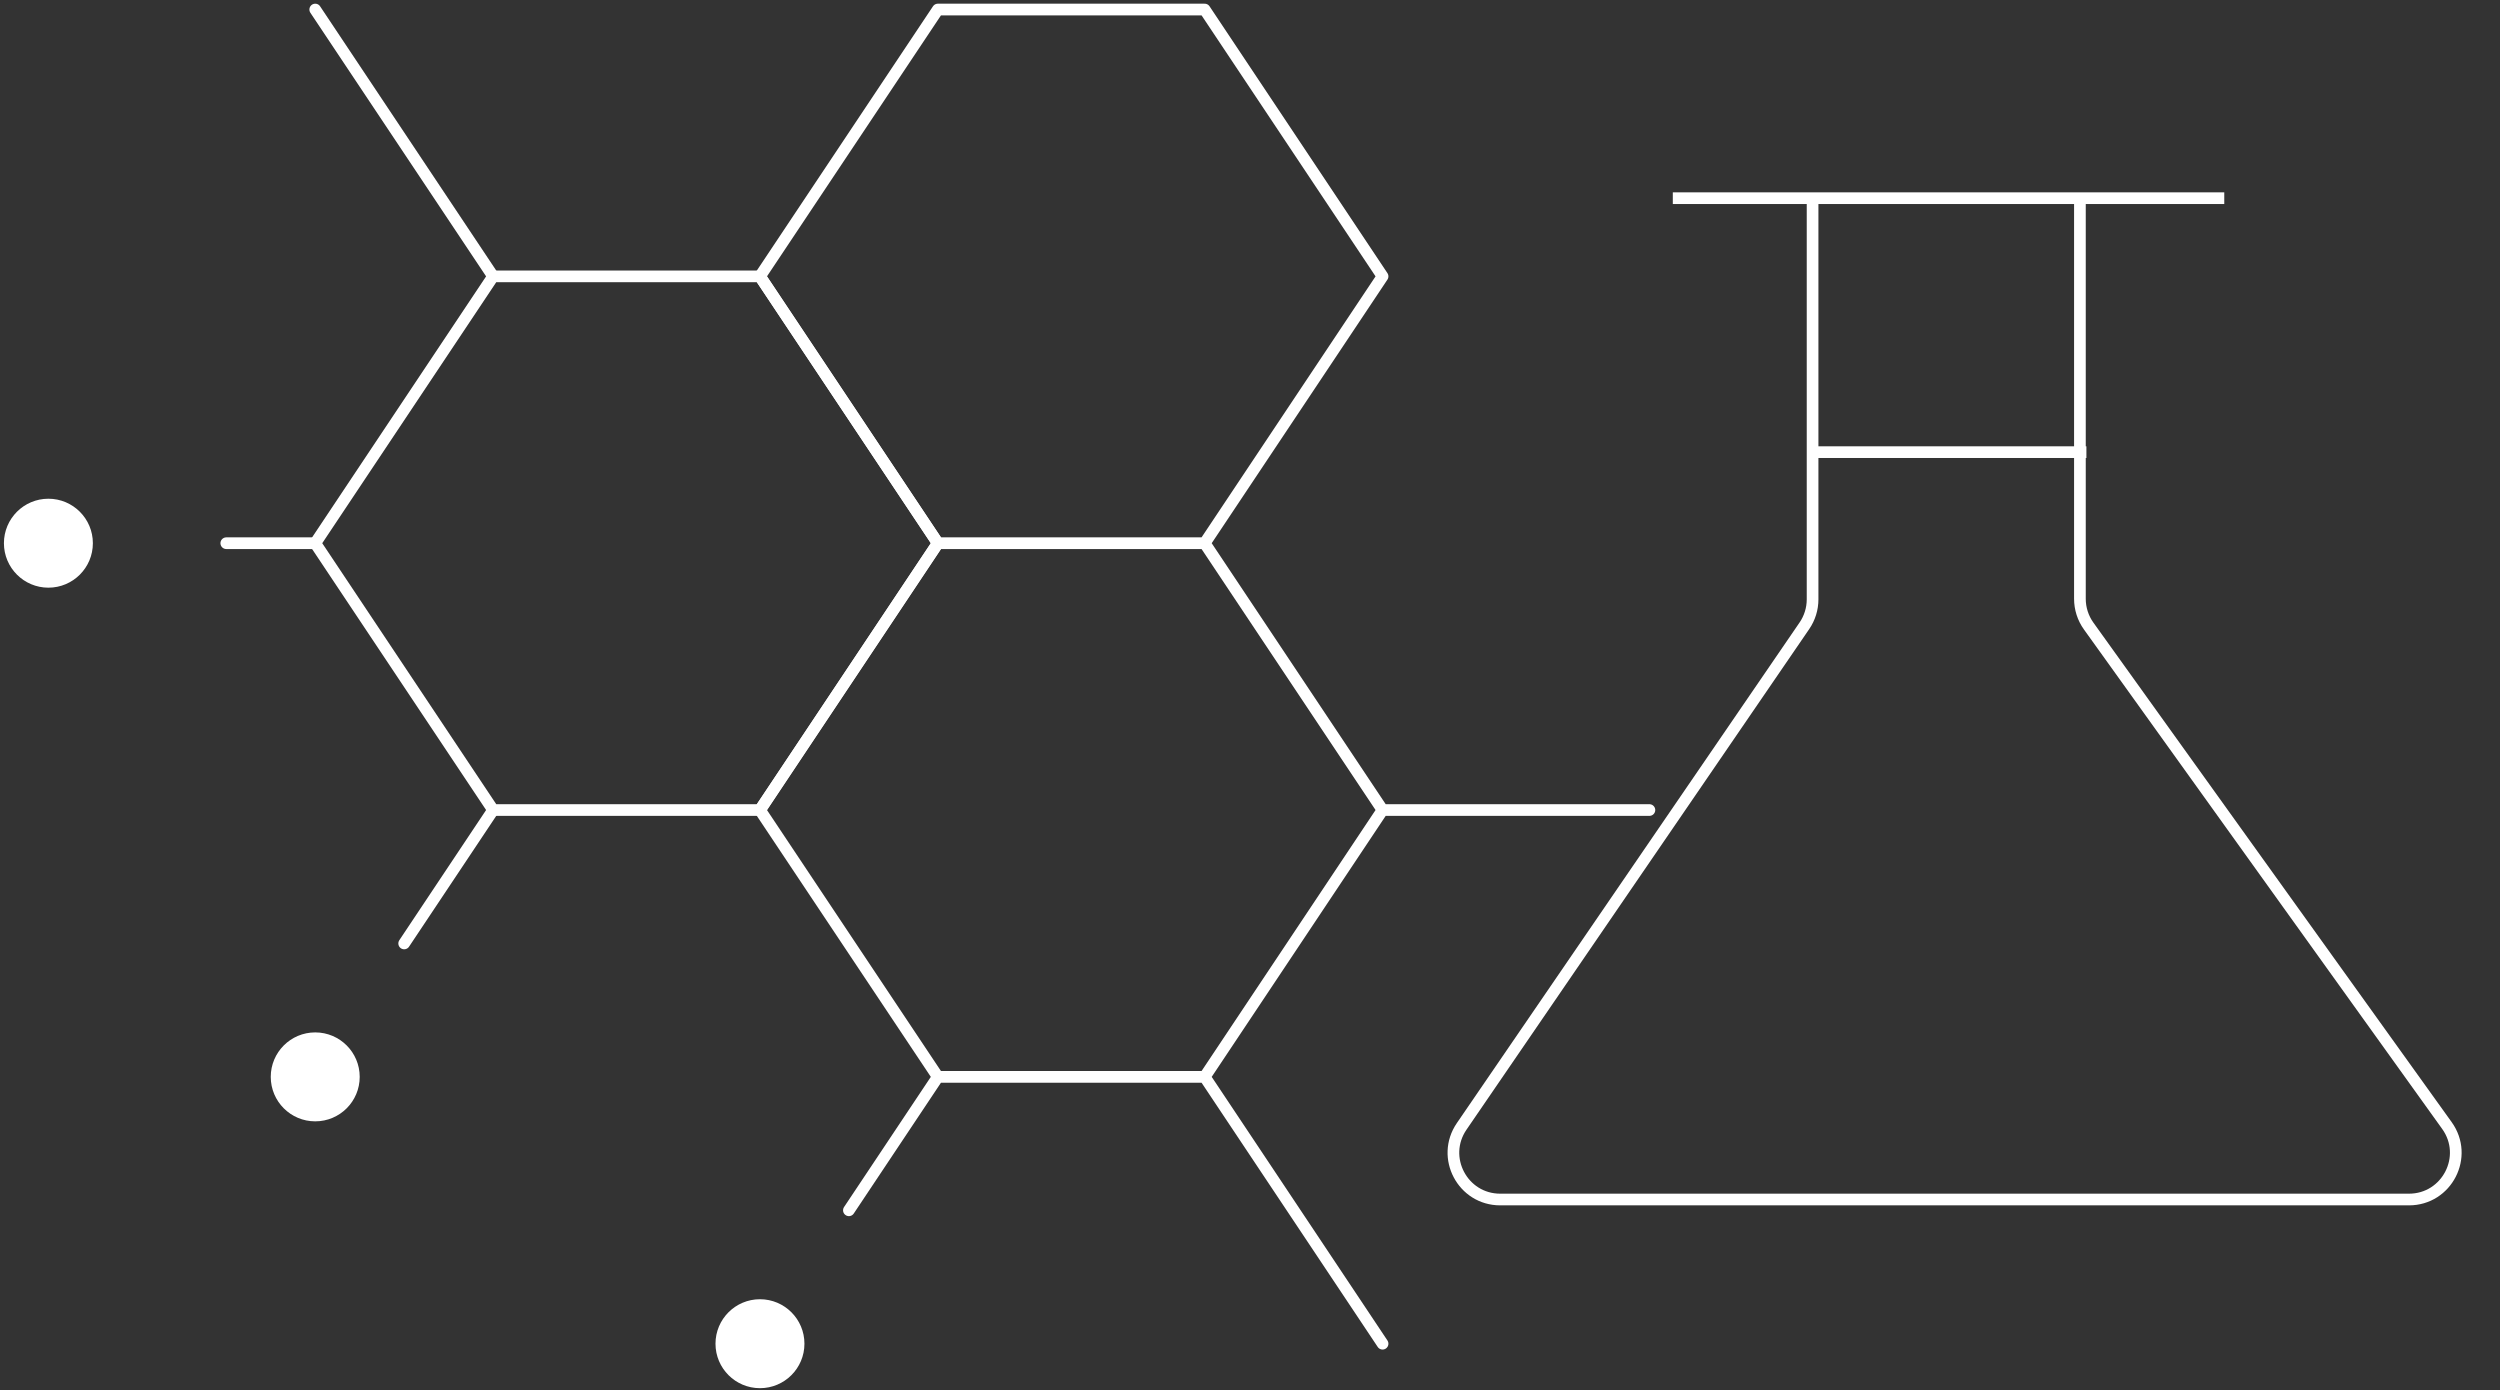 <svg width="428" height="238" viewBox="0 0 428 238" fill="none" xmlns="http://www.w3.org/2000/svg">
<rect x="0" y="0" width="428" height="238" fill="#333333" stroke="none"/>
<path d="M130.104 47.314L160.559 92.996L130.104 138.678H84.422L53.967 92.996L84.422 47.314H130.104Z" stroke="white" stroke-width="2" stroke-linecap="round" stroke-linejoin="round"/>
<path d="M206.242 92.996L236.696 47.314L206.242 1.632H160.559L130.105 47.314L160.559 92.996M206.242 92.996H160.559M206.242 92.996L236.696 138.678M160.559 92.996L130.105 138.678L160.559 184.36M206.242 184.36L236.696 230.043M206.242 184.36L236.696 138.678M206.242 184.36H160.559M53.968 1.632L84.422 47.314M160.559 184.36L145.332 207.202M84.422 138.678L69.195 161.519M53.968 92.996H38.74M236.696 138.678H282.379" stroke="white" stroke-width="2" stroke-linecap="round" stroke-linejoin="round"/>
<path d="M130.106 237.656C134.311 237.656 137.72 234.248 137.72 230.043C137.72 225.838 134.311 222.429 130.106 222.429C125.901 222.429 122.492 225.838 122.492 230.043C122.492 234.248 125.901 237.656 130.106 237.656Z" fill="white"/>
<path d="M53.967 191.974C58.172 191.974 61.581 188.565 61.581 184.361C61.581 180.156 58.172 176.747 53.967 176.747C49.762 176.747 46.353 180.156 46.353 184.361C46.353 188.565 49.762 191.974 53.967 191.974Z" fill="white"/>
<path d="M8.286 100.61C12.491 100.61 15.899 97.201 15.899 92.996C15.899 88.791 12.491 85.382 8.286 85.382C4.081 85.382 0.672 88.791 0.672 92.996C0.672 97.201 4.081 100.61 8.286 100.61Z" fill="white"/>
<path d="M310.314 33.93V102.613C310.314 104.226 309.826 105.801 308.915 107.132L250.236 192.839C246.601 198.148 250.402 205.358 256.837 205.358H412.416C418.93 205.358 422.714 197.989 418.917 192.696L357.58 107.179C356.605 105.82 356.081 104.189 356.081 102.516V33.93" stroke="white" stroke-width="2"/>
<path d="M286.385 33.93L380.795 33.93" stroke="white" stroke-width="2"/>
<path d="M309.988 77.408H357.193" stroke="white" stroke-width="2"/>
</svg>
